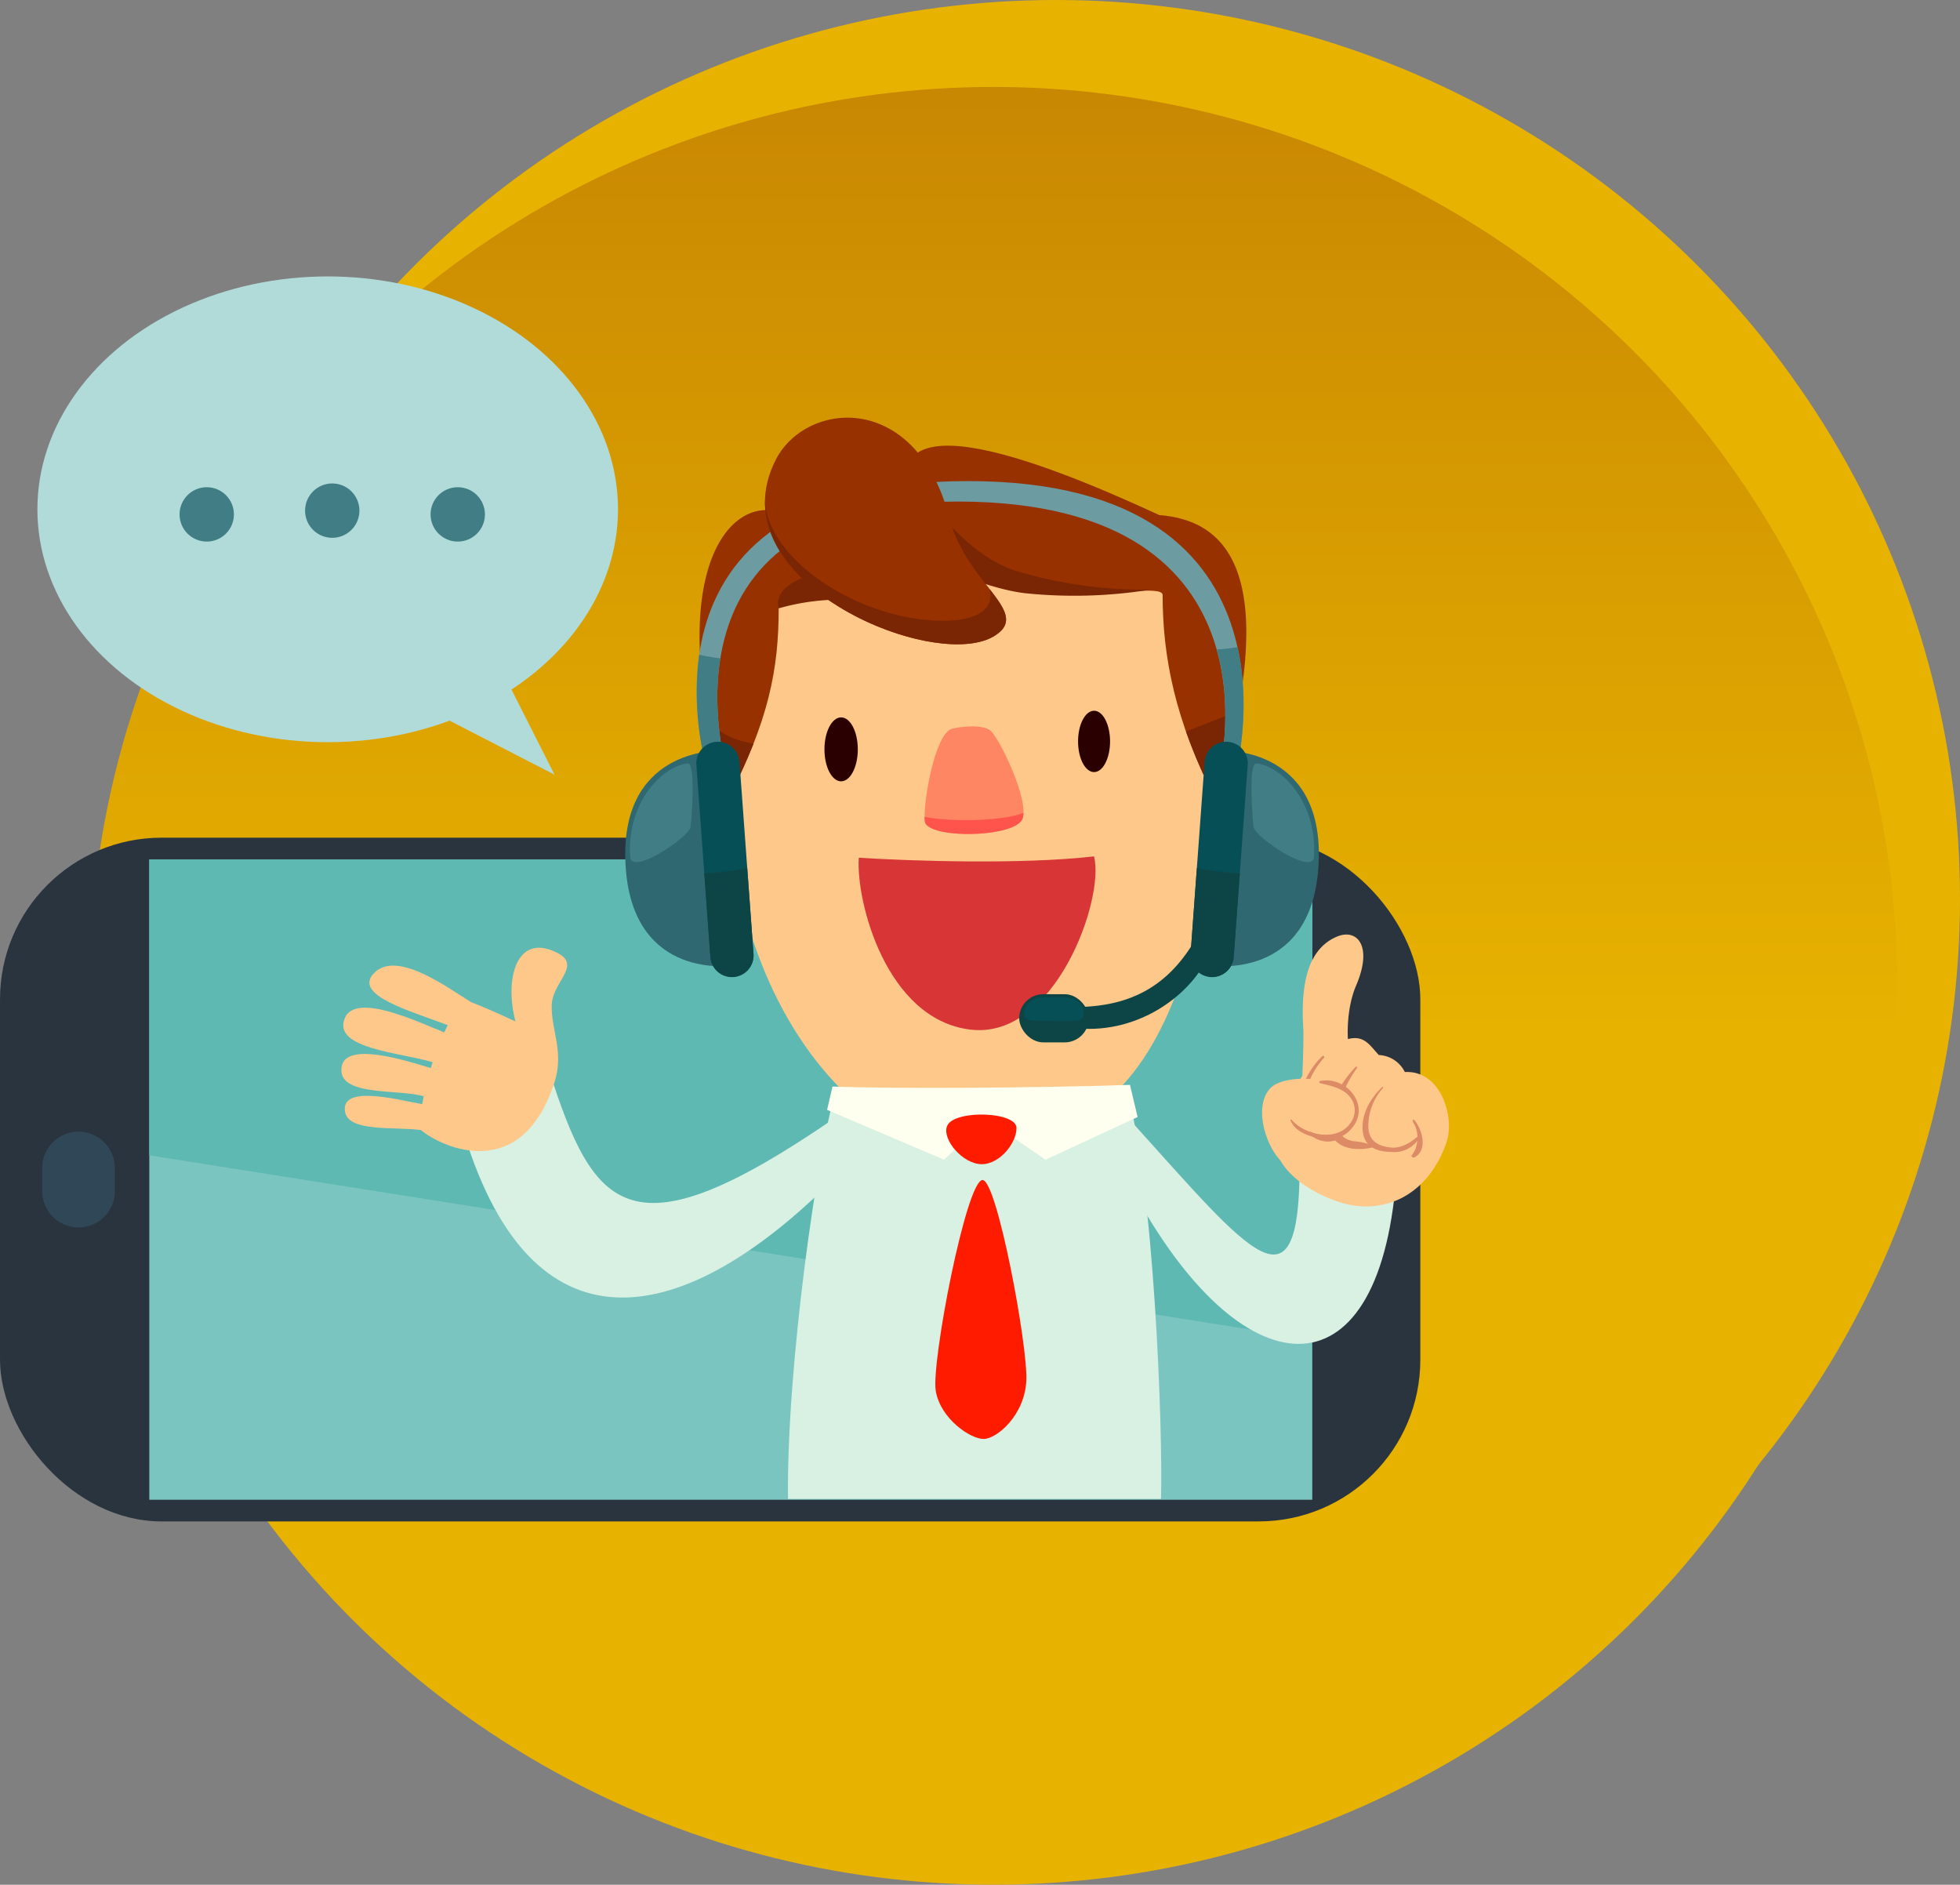 <svg xmlns="http://www.w3.org/2000/svg" xmlns:xlink="http://www.w3.org/1999/xlink" width="563.729" height="542" viewBox="0 0 563.729 542">
  <rect x="0" y="0" width="563.729" height="542" fill="#808080" stroke="none"/>
  <defs>
    <linearGradient id="linear-gradient" x1="0.5" x2="0.5" y2="0.537" gradientUnits="objectBoundingBox">
      <stop offset="0" stop-color="#c98802"/>
      <stop offset="1" stop-color="#e8b300"/>
    </linearGradient>
  </defs>
  <g id="Group_17437" data-name="Group 17437" transform="translate(-916.271 -523)">
    <ellipse id="Ellipse_521" data-name="Ellipse 521" cx="260" cy="258.5" rx="260" ry="258.5" transform="translate(960 523)" fill="#e8b300"/>
    <ellipse id="Ellipse_333" data-name="Ellipse 333" cx="260" cy="258.5" rx="260" ry="258.5" transform="translate(942 548)" fill="url(#linear-gradient)"/>
    <g id="Group_16619" data-name="Group 16619" transform="translate(687.959 535.239)">
      <g id="Layer_6" data-name="Layer 6" transform="translate(228.313 228.659)">
        <g id="Group_16608" data-name="Group 16608">
          <rect id="Rectangle_635" data-name="Rectangle 635" width="408.507" height="196.626" rx="46.479" fill="#2a343e"/>
          <rect id="Rectangle_636" data-name="Rectangle 636" width="334.489" height="184.157" transform="translate(42.941 6.234)" fill="#7bc5c0"/>
          <path id="Rectangle_637" data-name="Rectangle 637" d="M10.442,0h0A10.442,10.442,0,0,1,20.883,10.442v6.679A10.441,10.441,0,0,1,10.442,27.562h0A10.441,10.441,0,0,1,0,17.121V10.442A10.442,10.442,0,0,1,10.442,0Z" transform="translate(12.144 84.532)" fill="#2f4757"/>
          <path id="Path_20222" data-name="Path 20222" d="M640.944,510.34,306.454,457.43V372.315H640.944Z" transform="translate(-263.513 -366.08)" fill="#5fb9b3"/>
        </g>
      </g>
      <g id="Layer_4" data-name="Layer 4" transform="translate(239.065 67.253)">
        <g id="Group_16616" data-name="Group 16616" transform="translate(87.435 40.623)">
          <path id="Path_20223" data-name="Path 20223" d="M748.01,606.58H640.722c-.451-38.814,8.685-99.937,13.2-115.282,20.575-6.63,72.161-11.243,84.209-2.064C745.95,515.681,748.578,586.556,748.01,606.58Z" transform="translate(-512.271 -295.646)" fill="#d8f1e3"/>
          <g id="Group_16609" data-name="Group 16609" transform="translate(87.69 8.049)">
            <path id="Path_20224" data-name="Path 20224" d="M718.828,366.484c-29.443,5.865-59.42,3.107-75.315.458-45.6-42.306-41.356-130.741-23.449-148.8s117.73-8.374,124.544,5.772S754.908,333.684,718.828,366.484Z" transform="translate(-584.963 -179.459)" fill="#ffc88b"/>
            <path id="Path_20225" data-name="Path 20225" d="M776.121,198.77c0-5.7-57.822,11.938-71.629-23.024s34.573-16.639,70.668.031c19.758,1.544,35.5,17.024,16.368,82.089C779.57,234.948,776.121,216.208,776.121,198.77Z" transform="translate(-627.608 -155.823)" fill="#973200"/>
            <path id="Path_20226" data-name="Path 20226" d="M617.206,205.818c0-5.705,44.342,2.558,49.884-26.861,4.643-24.645-13.789-17.523-49.884-.852-14.449-4.484-33.922,17.907-14.794,82.972C614.369,238.158,617.206,223.256,617.206,205.818Z" transform="translate(-579.12 -159.033)" fill="#973200"/>
            <ellipse id="Ellipse_514" data-name="Ellipse 514" cx="4.797" cy="9.194" rx="4.797" ry="9.194" transform="translate(51.247 78.137)" fill="#2a0000"/>
            <ellipse id="Ellipse_515" data-name="Ellipse 515" cx="4.603" cy="8.823" rx="4.603" ry="8.823" transform="translate(124.19 76.226)" fill="#2a0000"/>
            <path id="Path_20227" data-name="Path 20227" d="M740.479,329.043c-1.6,5.821-27.629,6.151-28.193.956s2.869-24.952,7.661-26.537c1.464-.485,8.753-1.6,11.251.508S742.08,323.222,740.479,329.043Z" transform="translate(-632.178 -222.001)" fill="#ff8663"/>
            <path id="Path_20228" data-name="Path 20228" d="M849.023,300.725a150.949,150.949,0,0,0,8.7,19.873,200.973,200.973,0,0,0,5.866-25.518Q856.314,297.918,849.023,300.725Z" transform="translate(-693.802 -218.554)" fill="#7a2503"/>
            <path id="Path_20229" data-name="Path 20229" d="M848,330.9s13.4-18.129,25.869-1.5c15.423,20.565-7.591,52.821-26.242,42.857C848,354.819,848,330.9,848,330.9Z" transform="translate(-693.172 -230.853)" fill="#ffc88b"/>
            <path id="Path_20230" data-name="Path 20230" d="M859.3,349.644s7.749-10,13.742.983c6.494,11.906-5.822,25.082-14.631,21.529A87.464,87.464,0,0,0,859.3,349.644Z" transform="translate(-698.032 -241.256)" fill="#ff9a7c"/>
            <path id="Path_20231" data-name="Path 20231" d="M677.742,371.152c15.371.948,46.781,1.99,67.666-.393,3.125,12.327-11.307,52.794-35.609,49.81S676.889,383.517,677.742,371.152Z" transform="translate(-616.619 -252.645)" fill="#d83536"/>
            <path id="Path_20232" data-name="Path 20232" d="M598.9,299.947a225.608,225.608,0,0,0,5.523,22.843,169.828,169.828,0,0,0,7.55-16.351C608.211,305.727,603.473,304.634,598.9,299.947Z" transform="translate(-581.127 -220.746)" fill="#7a2503"/>
            <path id="Path_20233" data-name="Path 20233" d="M597.492,330.9s-13.4-18.129-25.868-1.5c-15.424,20.565,7.591,52.821,26.241,42.857C597.492,354.819,597.492,330.9,597.492,330.9Z" transform="translate(-566.561 -230.853)" fill="#ffc88b"/>
            <path id="Path_20234" data-name="Path 20234" d="M599.615,348.475s-7.748-10-13.741.983c-6.494,11.906,6.862,24.991,15.671,21.438C599.26,360.9,599.615,348.475,599.615,348.475Z" transform="translate(-574.486 -240.729)" fill="#ff9a7c"/>
            <path id="Path_20235" data-name="Path 20235" d="M777.136,211.468a137.852,137.852,0,0,1-36.113,1.054c-9.663-1.059-22.67-6.853-22.67-6.853s-9.226-17.925-5.8-18.189,11.436,14.159,26.1,18.716A127.923,127.923,0,0,0,777.136,211.468Z" transform="translate(-631.982 -170.082)" fill="#7a2503"/>
            <path id="Path_20236" data-name="Path 20236" d="M635.714,233.186a64.383,64.383,0,0,1,18.761-2.5c-3.69-4.745-5.8-7.645-9.753-6.854S634.351,228.04,635.714,233.186Z" transform="translate(-597.628 -186.401)" fill="#7a2503"/>
            <path id="Path_20237" data-name="Path 20237" d="M712.227,349.1a12.372,12.372,0,0,0,.06,1.288c.564,5.2,26.591,4.865,28.193-.956a6.285,6.285,0,0,0,.191-1.444C733.852,350.662,717.95,350.444,712.227,349.1Z" transform="translate(-632.179 -242.386)" fill="#ff544c"/>
          </g>
          <path id="Path_20238" data-name="Path 20238" d="M731.442,540.12c-4.7,0-14.852,52.673-13.469,60.683s9.961,13.782,13.755,13.782,11.831-6.79,12.292-16.8S735.588,540.12,731.442,540.12Z" transform="translate(-547.019 -320.888)" fill="#ff1b00"/>
          <path id="Path_20239" data-name="Path 20239" d="M662.758,490.82c17.586.659,57.592.439,85.561-.485l2.193,9.239-26.463,12.27-16.858-11.481-12.353,11.481-33.629-14.326Z" transform="translate(-521.507 -298.462)" fill="#ffffef"/>
          <path id="Path_20240" data-name="Path 20240" d="M723.99,508.786c2.6-4.318,19.778-3.752,19.778.938s-5.538,11.256-11.076,10.318S722.011,512.069,723.99,508.786Z" transform="translate(-549.593 -305.452)" fill="#ff1b00"/>
          <path id="Path_20241" data-name="Path 20241" d="M576.367,496.386c-58.819,40.4-69.223,27.342-82.32-13.6L467.663,494.1c18.846,72.241,63.446,64.7,108.048,20.1Z" transform="translate(-434.32 -295.063)" fill="#d8f1e3"/>
          <path id="Path_20242" data-name="Path 20242" d="M820.405,509.428c34.53,38.259,48.468,56.928,48.428,12.321l27.968,1.023c-3.968,66.779-43.2,65.264-74.722,8.707Z" transform="translate(-593.22 -307.062)" fill="#d8f1e3"/>
          <path id="Path_20243" data-name="Path 20243" d="M467.479,435.075c.2-7.214,9.976-11.974-.1-15.8s-13.483,8.268-10.328,20.485c-6.082-2.873-10.354-4.624-12.751-5.551-7.065-4.333-21.776-15.376-28.179-8.08-5.456,6.217,11.036,10.705,21.458,14.686q-.521,1.029-1.011,2.084c-8.229-3.317-25.671-11.575-28.638-4-3.426,8.745,15.974,9.743,25.307,12.57q-.272.841-.529,1.695c-6.573-1.979-24.392-7.806-25.636-.43-1.473,8.735,15.862,6.32,23.6,8.535q-.232,1.126-.445,2.27c-6.853-1.221-23.669-5.772-22.166,2.276,1.083,5.8,14.117,4.157,21.8,5.169,6.231,5.168,28.9,15.436,38.374-13.593C471.147,448.493,467.28,442.288,467.479,435.075Z" transform="translate(-406.987 -266.125)" fill="#ffc88b"/>
          <g id="Group_16610" data-name="Group 16610" transform="translate(264.807 148.641)">
            <path id="Path_20244" data-name="Path 20244" d="M916.537,441.719s-.649-8.385,2.378-15.446c4.877-11.38.238-16.4-5.468-14.04-8.572,3.547-10.493,13.893-9.754,26.307.2,3.43-.265,13.74-.265,13.74a71.686,71.686,0,0,0-7.283,14.931c-3.277,9.1,6.333,17.333,17.116,21.122,13.474,4.734,26.585-1.821,31.683-17.116,2.3-6.889-1.522-20.572-12.036-20.018a8.749,8.749,0,0,0-7.471-4.889C922.857,443.584,921.289,440.484,916.537,441.719Z" transform="translate(-891.851 -411.662)" fill="#ffc88b"/>
            <path id="Path_20245" data-name="Path 20245" d="M919.232,498.31c-6.193-.379-10.51-3.341-9.777-10.128a22.921,22.921,0,0,1,5.764-12.465.354.354,0,0,0-.5-.5c-4.3,4.14-8.05,11.7-6.525,17.764,1.222,4.862,6.442,8.347,11.243,6.088C919.83,498.884,919.6,498.332,919.232,498.31Z" transform="translate(-897.417 -440.246)" fill="#dd8b66"/>
            <path id="Path_20246" data-name="Path 20246" d="M967.912,508.638c-.446-.526-.651.246-.259.811a7.608,7.608,0,0,1,1.046,4.884,6.94,6.94,0,0,1-1.546,4.388c-.323.359.379.831.817.6C971.893,517.215,970.113,511.24,967.912,508.638Z" transform="translate(-924.095 -455.268)" fill="#dd8b66"/>
            <path id="Path_20247" data-name="Path 20247" d="M956.992,505.9c-2.106,1.763-4.544,3.124-7.159,2.939-3.321-.334-6.675-1.477-6.72-6.15a16.476,16.476,0,0,1,4.234-11,.182.182,0,0,0-.257-.257c-3.439,3.321-6.108,7.861-5.555,12.842.483,4.353,4.084,5.764,8.021,5.8a8.319,8.319,0,0,0,8.08-3.8C957.844,505.922,957.271,505.67,956.992,505.9Z" transform="translate(-912.56 -447.573)" fill="#dd8b66"/>
            <path id="Path_20248" data-name="Path 20248" d="M936.2,503.354a18.262,18.262,0,0,0-5.078-1.125c-4.729-.586-5.722-4.961-4.863-8.9a35.787,35.787,0,0,1,5.707-12.19c.166-.242-.2-.52-.4-.312-4.112,4.291-8.6,11.366-7.52,17.661,1,5.847,7.24,6.677,12.157,5.566C936.587,503.968,936.5,503.477,936.2,503.354Z" transform="translate(-904.64 -442.787)" fill="#dd8b66"/>
            <path id="Path_20249" data-name="Path 20249" d="M894.6,511.069c-4.794-4.5-8.4-16.39-3.131-21.426,4.243-4.059,19.174-3,22.815,1.731s-.364,16.388-11.653,10.925A20.144,20.144,0,0,1,894.6,511.069Z" transform="translate(-888.867 -445.658)" fill="#ffc88b"/>
            <path id="Path_20250" data-name="Path 20250" d="M912.212,488.161a.313.313,0,0,0,0,.6c2.234.6,4.586,1.007,6.592,2.23,3.94,2.4,4.565,7.1,1.222,10.353-4.231,4.121-12.395,2.118-16.024-2.074-.111-.129-.362.008-.3.171,1.378,3.378,5.282,4.636,8.638,5.229,3.826.675,6.964-.18,9.378-3.383C926.643,494.76,919.543,486.646,912.212,488.161Z" transform="translate(-895.547 -446.04)" fill="#dd8b66"/>
          </g>
          <g id="Group_16614" data-name="Group 16614" transform="translate(81.64 18.238)">
            <path id="Path_20251" data-name="Path 20251" d="M596.395,259.056s-27.979-84.692,74.628-84.692c100.8,0,76.67,85.527,76.67,85.527h-4.8s21.7-79.65-75.034-79.65c-90.4,0-65.994,78.584-65.994,78.584Z" transform="translate(-572.381 -174.364)" fill="#6c9ba1"/>
            <path id="Path_20252" data-name="Path 20252" d="M599.724,266.247a53.6,53.6,0,0,1-6.076-1.04,85,85,0,0,0,2.748,34.771l5.471-.3S596.928,283.762,599.724,266.247Z" transform="translate(-572.382 -215.286)" fill="#407d85"/>
            <path id="Path_20253" data-name="Path 20253" d="M865.208,261.912c5.251,18.858.347,36.834.347,36.834h4.8s5.1-18.043.817-37.542A46.046,46.046,0,0,1,865.208,261.912Z" transform="translate(-695.043 -213.483)" fill="#407d85"/>
            <g id="Group_16611" data-name="Group 16611" transform="translate(0 74.957)">
              <path id="Path_20254" data-name="Path 20254" d="M555.706,349.325c-2.512-34.437,26.41-33.777,26.41-33.777l4.5,61.711S558.078,381.833,555.706,349.325Z" transform="translate(-555.552 -312.92)" fill="#2f6871"/>
              <path id="Path_20255" data-name="Path 20255" d="M603.447,378.346h0a6.218,6.218,0,0,1-6.653-5.749l-4.024-55.162a6.216,6.216,0,0,1,5.748-6.653h0a6.217,6.217,0,0,1,6.653,5.748l4.024,55.162A6.217,6.217,0,0,1,603.447,378.346Z" transform="translate(-572.31 -310.766)" fill="#074f57"/>
              <path id="Path_20256" data-name="Path 20256" d="M558.077,348.991c-1.029-15.857,9.366-26.115,16.534-26.909,2.381-.264,1.144,15.859.841,18.283C575.091,343.237,558.434,354.495,558.077,348.991Z" transform="translate(-556.657 -315.862)" fill="#407d85"/>
              <path id="Path_20257" data-name="Path 20257" d="M596.923,378.416l1.749,23.98a6.217,6.217,0,1,0,12.4-.9l-1.793-24.575A97.974,97.974,0,0,1,596.923,378.416Z" transform="translate(-574.188 -340.565)" fill="#0d4546"/>
            </g>
            <g id="Group_16613" data-name="Group 16613" transform="translate(113.308 74.957)">
              <path id="Path_20258" data-name="Path 20258" d="M892.965,349.325c2.512-34.437-26.41-33.777-26.41-33.777l-4.5,61.711S890.593,381.833,892.965,349.325Z" transform="translate(-806.929 -312.92)" fill="#2f6871"/>
              <path id="Path_20259" data-name="Path 20259" d="M857.2,378.346h0a6.218,6.218,0,0,0,6.653-5.749l4.024-55.162a6.216,6.216,0,0,0-5.748-6.653h0a6.217,6.217,0,0,0-6.653,5.748l-4.024,55.162A6.217,6.217,0,0,0,857.2,378.346Z" transform="translate(-802.146 -310.766)" fill="#074f57"/>
              <path id="Path_20260" data-name="Path 20260" d="M901.276,348.991c1.029-15.857-9.366-26.115-16.534-26.909-2.381-.264-1.144,15.859-.841,18.283C884.261,343.237,900.918,354.495,901.276,348.991Z" transform="translate(-816.505 -315.862)" fill="#407d85"/>
              <path id="Path_20261" data-name="Path 20261" d="M865.6,378.416l-1.749,23.98a6.217,6.217,0,1,1-12.4-.9l1.793-24.575A97.975,97.975,0,0,0,865.6,378.416Z" transform="translate(-802.146 -340.565)" fill="#0d4546"/>
              <g id="Group_16612" data-name="Group 16612" transform="translate(0 53.373)">
                <path id="Path_20262" data-name="Path 20262" d="M827.937,407.892C820.347,423,809.585,430.6,792,430.808v6.113c18.134,1.77,35.076-10.428,39.392-24.812Z" transform="translate(-775.373 -407.892)" fill="#0d4546"/>
                <rect id="Rectangle_638" data-name="Rectangle 638" width="20.017" height="13.858" rx="6.929" transform="translate(0 19.224)" fill="#0d4546"/>
                <path id="Path_20263" data-name="Path 20263" d="M769.959,444.53h6.021c3.044,0,5.511,2.015,5.511,4.5h0c0,2.486-2.467,2.278-5.511,2.278l-6.021-.074c-3.044,0-5.512.281-5.512-2.2h0C764.447,446.545,766.915,444.53,769.959,444.53Z" transform="translate(-762.961 -424.396)" fill="#074f57"/>
              </g>
            </g>
          </g>
          <g id="Group_16615" data-name="Group 16615" transform="translate(121.819)">
            <path id="Path_20264" data-name="Path 20264" d="M631.832,153.173c8.7-16.845,40.444-19.916,49.97,17.107,4.83,18.774,24.065,27,12.659,33.779C676.958,214.469,613.934,187.838,631.832,153.173Z" transform="translate(-628.665 -141.175)" fill="#973200"/>
            <path id="Path_20265" data-name="Path 20265" d="M662.273,215.93C643.666,209.949,628.9,196.5,628.7,183.887c-1,28.769,50.26,48.638,65.772,39.413,6.123-3.641,3.414-7.7-1.155-13.581C695.874,220.411,676.679,220.56,662.273,215.93Z" transform="translate(-628.673 -160.416)" fill="#7a2503"/>
          </g>
        </g>
        <g id="Group_16618" data-name="Group 16618">
          <ellipse id="Ellipse_516" data-name="Ellipse 516" cx="83.498" cy="66.971" rx="83.498" ry="66.971" fill="#b1dbd8"/>
          <path id="Path_20266" data-name="Path 20266" d="M444.636,280.691l40.614,20.887-16.307-32.221Z" transform="translate(-336.512 -158.295)" fill="#b1dbd8"/>
          <g id="Group_16617" data-name="Group 16617" transform="translate(40.892 58.383)">
            <circle id="Ellipse_517" data-name="Ellipse 517" cx="7.816" cy="7.816" r="7.816" transform="translate(0 2.239)" fill="#407d85"/>
            <circle id="Ellipse_518" data-name="Ellipse 518" cx="7.816" cy="7.816" r="7.816" transform="translate(34.943 15.429) rotate(-80.741)" fill="#407d85"/>
            <circle id="Ellipse_519" data-name="Ellipse 519" cx="7.816" cy="7.816" r="7.816" transform="translate(72.197 2.239)" fill="#407d85"/>
          </g>
        </g>
      </g>
    </g>
  </g>
</svg>
